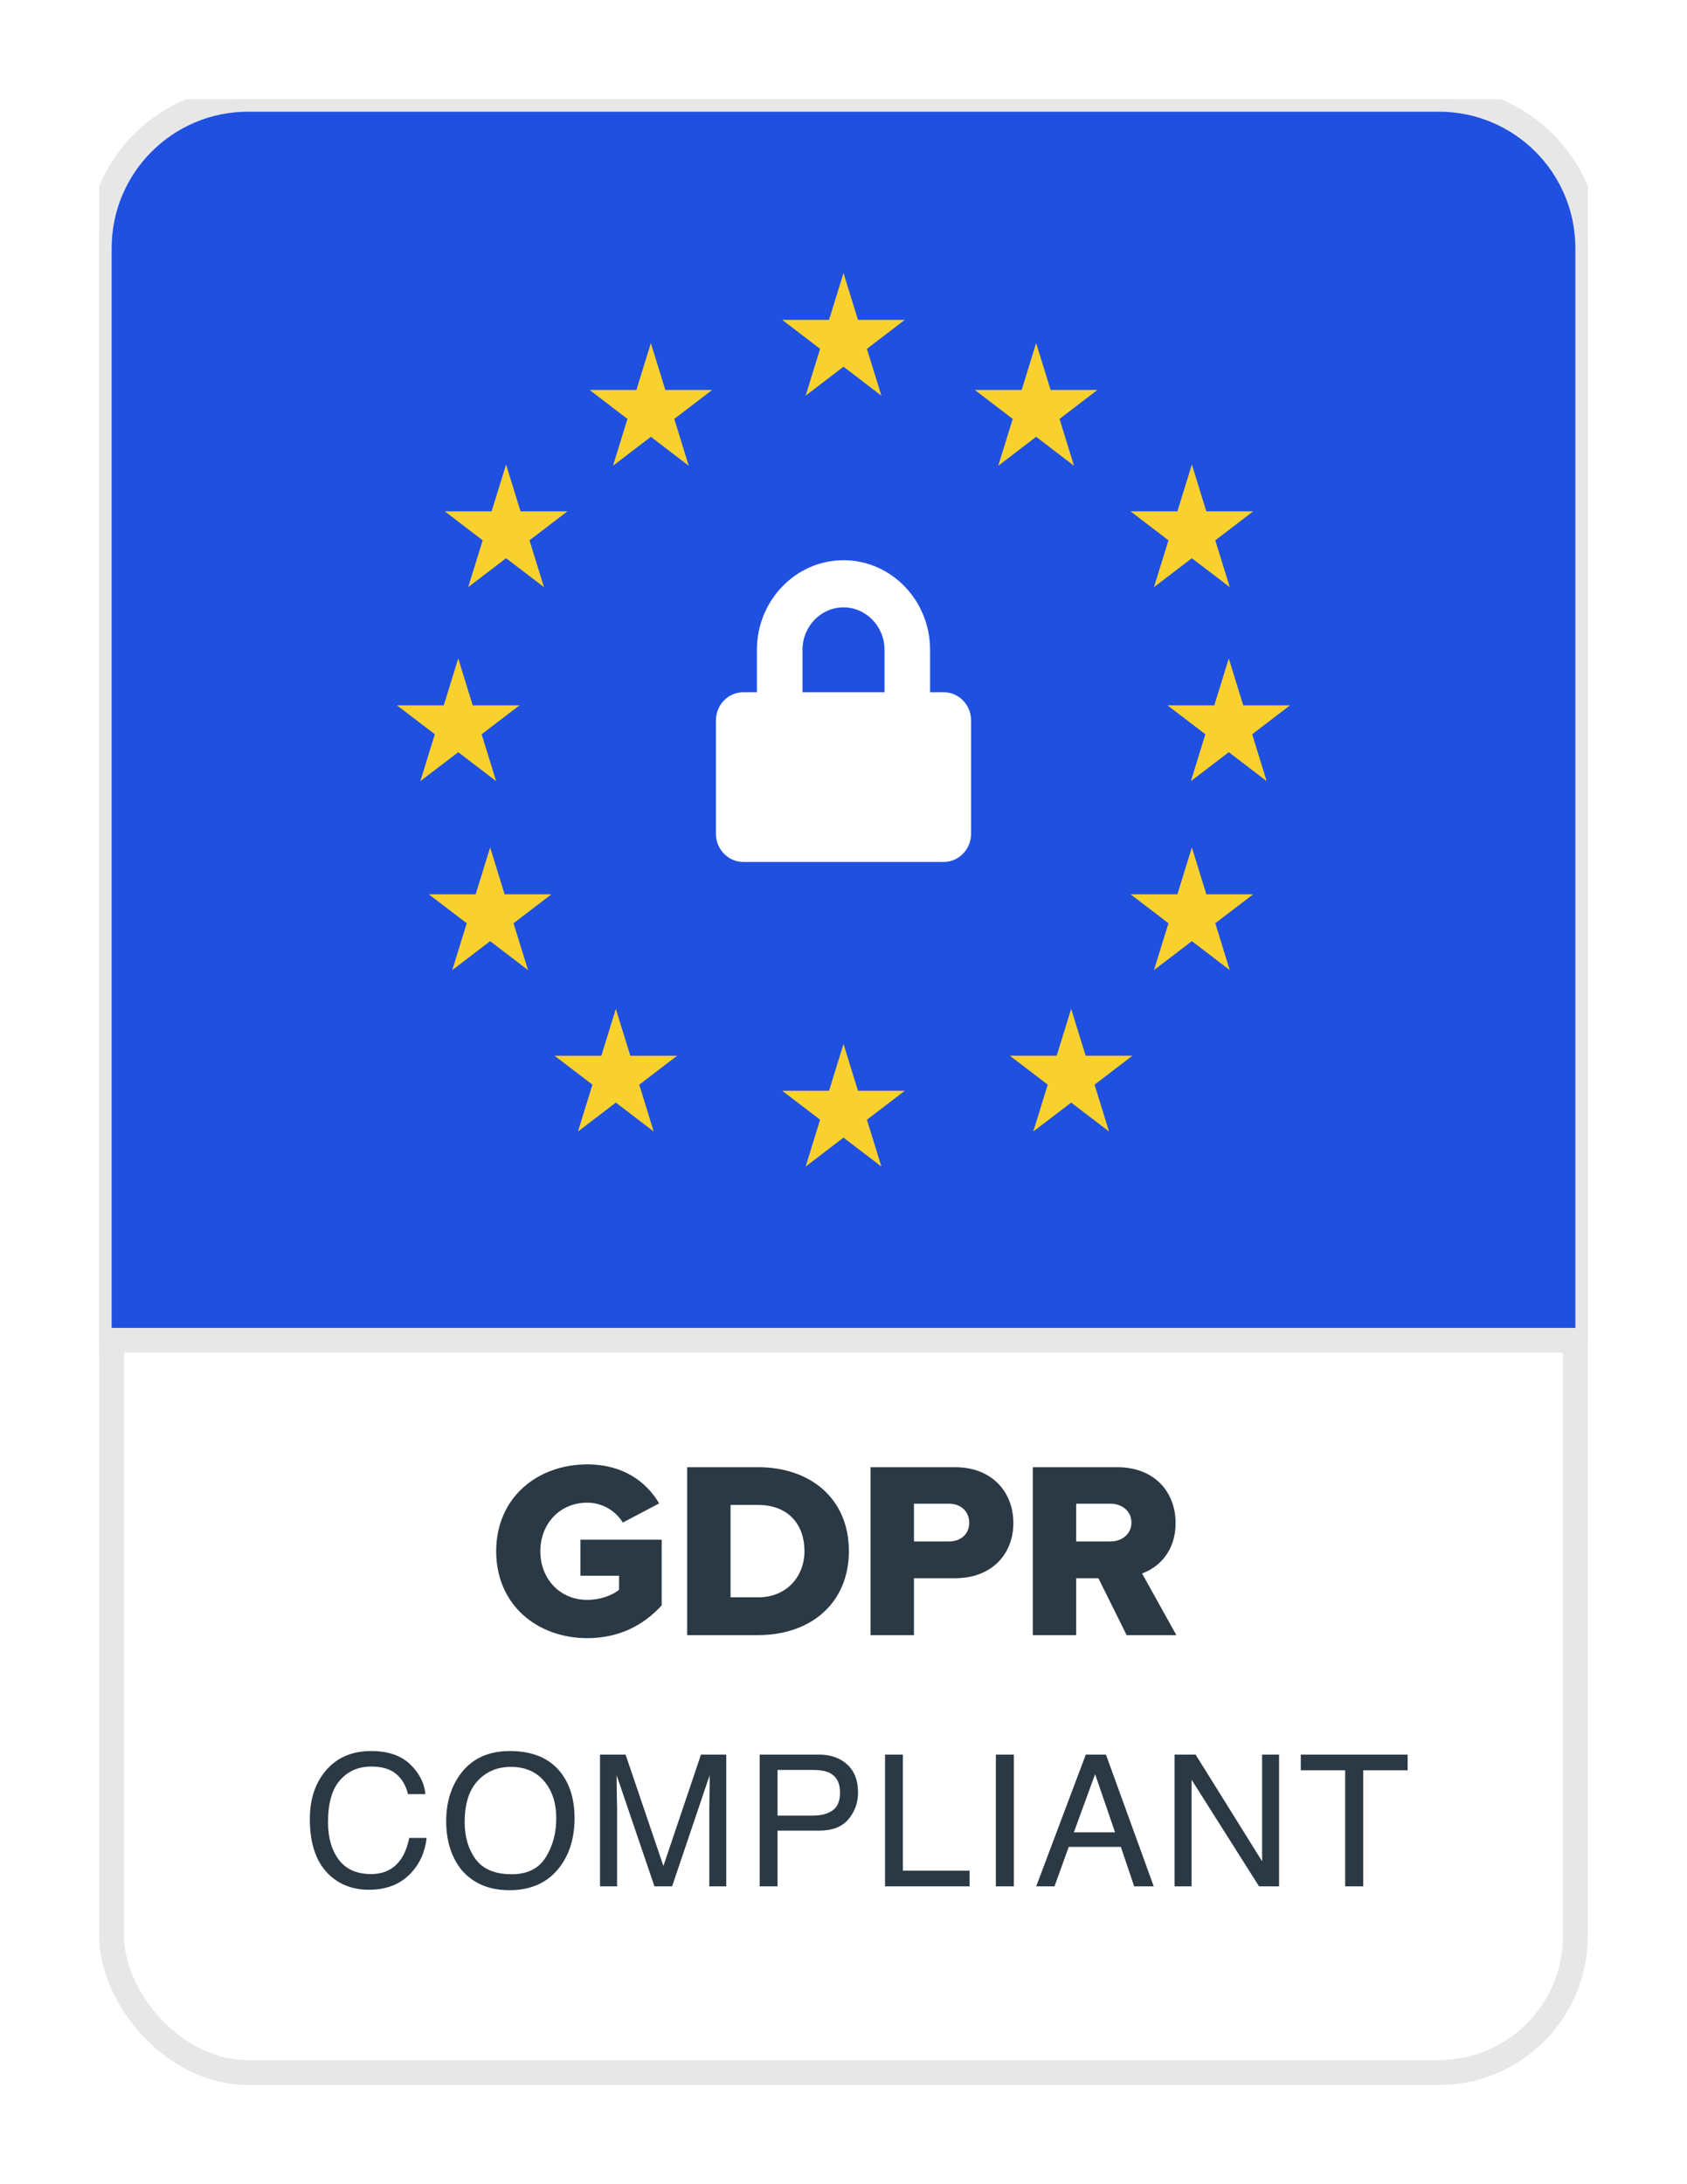 <svg width="68" height="88" viewBox="0 0 68 88" fill="none" xmlns="http://www.w3.org/2000/svg">
<g id="GDPR compliant - GDPR Copy 3" clip-path="url(#clip0_0_85)" filter="url(#filter0_d_0_85)">
<rect id="Rectangle " x="4.5" y="2.5" width="59" height="79" rx="5.5" fill="white" stroke="#E7E7E7"/>
<g id="Rectangle _2">
<path d="M4 8C4 4.686 6.686 2 10 2H58C61.314 2 64 4.686 64 8V52H4V8Z" fill="#2050E0"/>
<path d="M4 8C4 4.686 6.686 2 10 2H58C61.314 2 64 4.686 64 8V52H4V8Z" stroke="#E7E7E7"/>
</g>
<g id="Lock">
<path id="Shape" fill-rule="evenodd" clip-rule="evenodd" d="M37.49 25.89H38.041C38.649 25.89 39.143 26.4 39.143 27.029V31.588C39.143 32.217 38.649 32.727 38.041 32.727H29.959C29.351 32.727 28.857 32.217 28.857 31.588V27.029C28.857 26.4 29.351 25.89 29.959 25.89H30.51V24.18C30.51 22.191 32.076 20.571 34 20.571C35.924 20.571 37.49 22.191 37.49 24.18V25.89ZM32.347 24.18V25.89H35.653V24.18C35.653 23.238 34.911 22.471 34 22.471C33.089 22.471 32.347 23.238 32.347 24.18Z" fill="white"/>
<g id="Group">
<path id="Shape_2" d="M34 9L34.583 10.887H36.471L34.944 12.054L35.527 13.941L34 12.774L32.474 13.941L33.057 12.054L31.529 10.887H33.417L34 9Z" fill="#F8D12E"/>
<path id="Shape_3" d="M34 40.059L34.583 41.947H36.471L34.944 43.113L35.527 45L34 43.834L32.474 45L33.057 43.113L31.529 41.947H33.417L34 40.059Z" fill="#F8D12E"/>
<path id="Shape_4" d="M41.765 11.823L42.348 13.711H44.235L42.708 14.878L43.291 16.765L41.765 15.598L40.238 16.765L40.821 14.878L39.294 13.711H41.182L41.765 11.823Z" fill="#F8D12E"/>
<path id="Shape_5" d="M48.042 32.143L48.625 34.031H50.513L48.986 35.197L49.569 37.084L48.042 35.918L46.515 37.084L47.099 35.197L45.571 34.031H47.459L48.042 32.143Z" fill="#F8D12E"/>
<path id="Shape_6" d="M49.53 24.529L50.112 26.417H52L50.473 27.583L51.056 29.471L49.53 28.305L48.003 29.471L48.586 27.583L47.059 26.417H48.946L49.53 24.529Z" fill="#F8D12E"/>
<path id="Shape_7" d="M18.471 24.529L19.054 26.417H20.941L19.414 27.583L19.998 29.471L18.471 28.305L16.944 29.471L17.527 27.583L16 26.417H17.888L18.471 24.529Z" fill="#F8D12E"/>
<path id="Shape_8" d="M19.757 32.143L20.34 34.031H22.227L20.7 35.197L21.283 37.084L19.757 35.918L18.23 37.084L18.813 35.197L17.286 34.031H19.173L19.757 32.143Z" fill="#F8D12E"/>
<path id="Shape_9" d="M48.042 16.714L48.625 18.602H50.513L48.986 19.769L49.569 21.655L48.042 20.49L46.515 21.655L47.099 19.769L45.571 18.602H47.459L48.042 16.714Z" fill="#F8D12E"/>
<path id="Shape_10" d="M20.399 16.714L20.982 18.602H22.87L21.343 19.769L21.926 21.655L20.399 20.49L18.872 21.655L19.456 19.769L17.929 18.602H19.816L20.399 16.714Z" fill="#F8D12E"/>
<path id="Shape_11" d="M43.177 38.647L43.76 40.534H45.647L44.12 41.701L44.703 43.588L43.177 42.422L41.649 43.588L42.233 41.701L40.706 40.534H42.593L43.177 38.647Z" fill="#F8D12E"/>
<path id="Shape_12" d="M26.235 11.823L26.818 13.711H28.706L27.179 14.878L27.762 16.765L26.235 15.598L24.709 16.765L25.292 14.878L23.765 13.711H25.652L26.235 11.823Z" fill="#F8D12E"/>
<path id="Shape_13" d="M24.823 38.647L25.407 40.535H27.294L25.767 41.701L26.35 43.588L24.823 42.423L23.297 43.588L23.88 41.701L22.353 40.535H24.24L24.823 38.647Z" fill="#F8D12E"/>
</g>
</g>
<path id="GDPR" fill-rule="evenodd" clip-rule="evenodd" d="M20 60.5C20 62.651 21.647 64 23.671 64C24.953 64 25.939 63.483 26.671 62.681V60.033H23.397V61.484H24.953V62.052C24.678 62.275 24.2 62.458 23.671 62.458C22.563 62.458 21.78 61.606 21.78 60.5C21.78 59.394 22.563 58.542 23.671 58.542C24.312 58.542 24.831 58.897 25.105 59.343L26.569 58.572C26.071 57.73 25.156 57 23.671 57C21.647 57 20 58.349 20 60.5ZM27.698 63.878V57.112H30.546C32.681 57.112 34.217 58.39 34.217 60.49C34.217 62.59 32.681 63.878 30.556 63.878H27.698ZM29.447 62.356H30.546C31.735 62.356 32.427 61.494 32.427 60.49C32.427 59.445 31.797 58.633 30.556 58.633H29.447V62.356ZM35.091 63.878V57.112H38.488C40.013 57.112 40.847 58.136 40.847 59.364C40.847 60.581 40.013 61.586 38.488 61.586H36.84V63.878H35.091ZM39.068 59.354C39.068 58.887 38.722 58.583 38.254 58.583H36.84V60.104H38.254C38.722 60.104 39.068 59.81 39.068 59.354ZM45.413 63.878L44.274 61.586H43.379V63.878H41.63V57.112H45.027C46.532 57.112 47.386 58.106 47.386 59.364C47.386 60.541 46.664 61.17 46.034 61.393L47.417 63.878H45.413ZM45.606 59.343C45.606 58.877 45.22 58.583 44.763 58.583H43.379V60.104H44.763C45.22 60.104 45.606 59.81 45.606 59.343Z" fill="#2B3945"/>
<path id="Compliant" d="M14.964 68.548C15.636 68.548 16.157 68.725 16.528 69.079C16.899 69.433 17.105 69.835 17.146 70.285H16.445C16.366 69.944 16.207 69.672 15.968 69.473C15.732 69.273 15.4 69.173 14.971 69.173C14.448 69.173 14.025 69.357 13.703 69.725C13.382 70.092 13.222 70.654 13.222 71.413C13.222 72.034 13.367 72.539 13.656 72.927C13.947 73.312 14.381 73.505 14.957 73.505C15.486 73.505 15.89 73.301 16.167 72.894C16.314 72.68 16.424 72.398 16.496 72.049H17.197C17.134 72.608 16.927 73.076 16.575 73.454C16.154 73.91 15.585 74.137 14.87 74.137C14.253 74.137 13.735 73.951 13.316 73.577C12.764 73.083 12.489 72.321 12.489 71.29C12.489 70.507 12.696 69.865 13.11 69.364C13.558 68.82 14.176 68.548 14.964 68.548ZM20.551 68.548C21.488 68.548 22.181 68.849 22.632 69.451C22.983 69.921 23.159 70.522 23.159 71.254C23.159 72.046 22.958 72.705 22.556 73.23C22.084 73.847 21.41 74.155 20.536 74.155C19.72 74.155 19.078 73.886 18.61 73.346C18.194 72.826 17.985 72.168 17.985 71.373C17.985 70.655 18.163 70.041 18.52 69.53C18.978 68.875 19.654 68.548 20.551 68.548ZM20.623 73.512C21.256 73.512 21.714 73.286 21.996 72.833C22.28 72.378 22.422 71.855 22.422 71.265C22.422 70.641 22.258 70.139 21.931 69.758C21.606 69.377 21.16 69.187 20.594 69.187C20.045 69.187 19.597 69.376 19.25 69.754C18.903 70.13 18.73 70.685 18.73 71.42C18.73 72.008 18.878 72.504 19.174 72.909C19.473 73.311 19.956 73.512 20.623 73.512ZM24.186 68.692H25.216L26.741 73.18L28.255 68.692H29.274V74H28.591V70.867C28.591 70.759 28.593 70.579 28.598 70.329C28.603 70.078 28.605 69.81 28.605 69.523L27.091 74H26.38L24.855 69.523V69.686C24.855 69.816 24.857 70.015 24.862 70.282C24.869 70.547 24.873 70.742 24.873 70.867V74H24.186V68.692ZM30.622 68.692H33.011C33.483 68.692 33.863 68.826 34.152 69.093C34.441 69.358 34.586 69.731 34.586 70.213C34.586 70.628 34.457 70.989 34.199 71.297C33.942 71.603 33.545 71.756 33.011 71.756H31.341V74H30.622V68.692ZM33.86 70.217C33.86 69.827 33.715 69.562 33.426 69.422C33.267 69.347 33.049 69.31 32.772 69.31H31.341V71.149H32.772C33.095 71.149 33.356 71.081 33.556 70.943C33.759 70.806 33.86 70.564 33.86 70.217ZM35.674 68.692H36.393V73.368H39.082V74H35.674V68.692ZM40.141 68.692H40.867V74H40.141V68.692ZM44.947 71.825L44.142 69.48L43.285 71.825H44.947ZM43.766 68.692H44.579L46.505 74H45.717L45.179 72.41H43.079L42.505 74H41.768L43.766 68.692ZM47.344 68.692H48.193L50.874 72.992V68.692H51.557V74H50.751L48.03 69.704V74H47.344V68.692ZM56.739 68.692V69.324H54.95V74H54.221V69.324H52.432V68.692H56.739Z" fill="#2B3945"/>
</g>
<defs>
<filter id="filter0_d_0_85" x="0" y="0" width="68" height="88" filterUnits="userSpaceOnUse" color-interpolation-filters="sRGB">
<feFlood flood-opacity="0" result="BackgroundImageFix"/>
<feColorMatrix in="SourceAlpha" type="matrix" values="0 0 0 0 0 0 0 0 0 0 0 0 0 0 0 0 0 0 127 0" result="hardAlpha"/>
<feOffset dy="2"/>
<feGaussianBlur stdDeviation="2"/>
<feColorMatrix type="matrix" values="0 0 0 0 0.847 0 0 0 0 0.867 0 0 0 0 0.89 0 0 0 1 0"/>
<feBlend mode="normal" in2="BackgroundImageFix" result="effect1_dropShadow_0_85"/>
<feBlend mode="normal" in="SourceGraphic" in2="effect1_dropShadow_0_85" result="shape"/>
</filter>
<clipPath id="clip0_0_85">
<rect width="60" height="80" fill="white" transform="translate(4 2)"/>
</clipPath>
</defs>
</svg>
